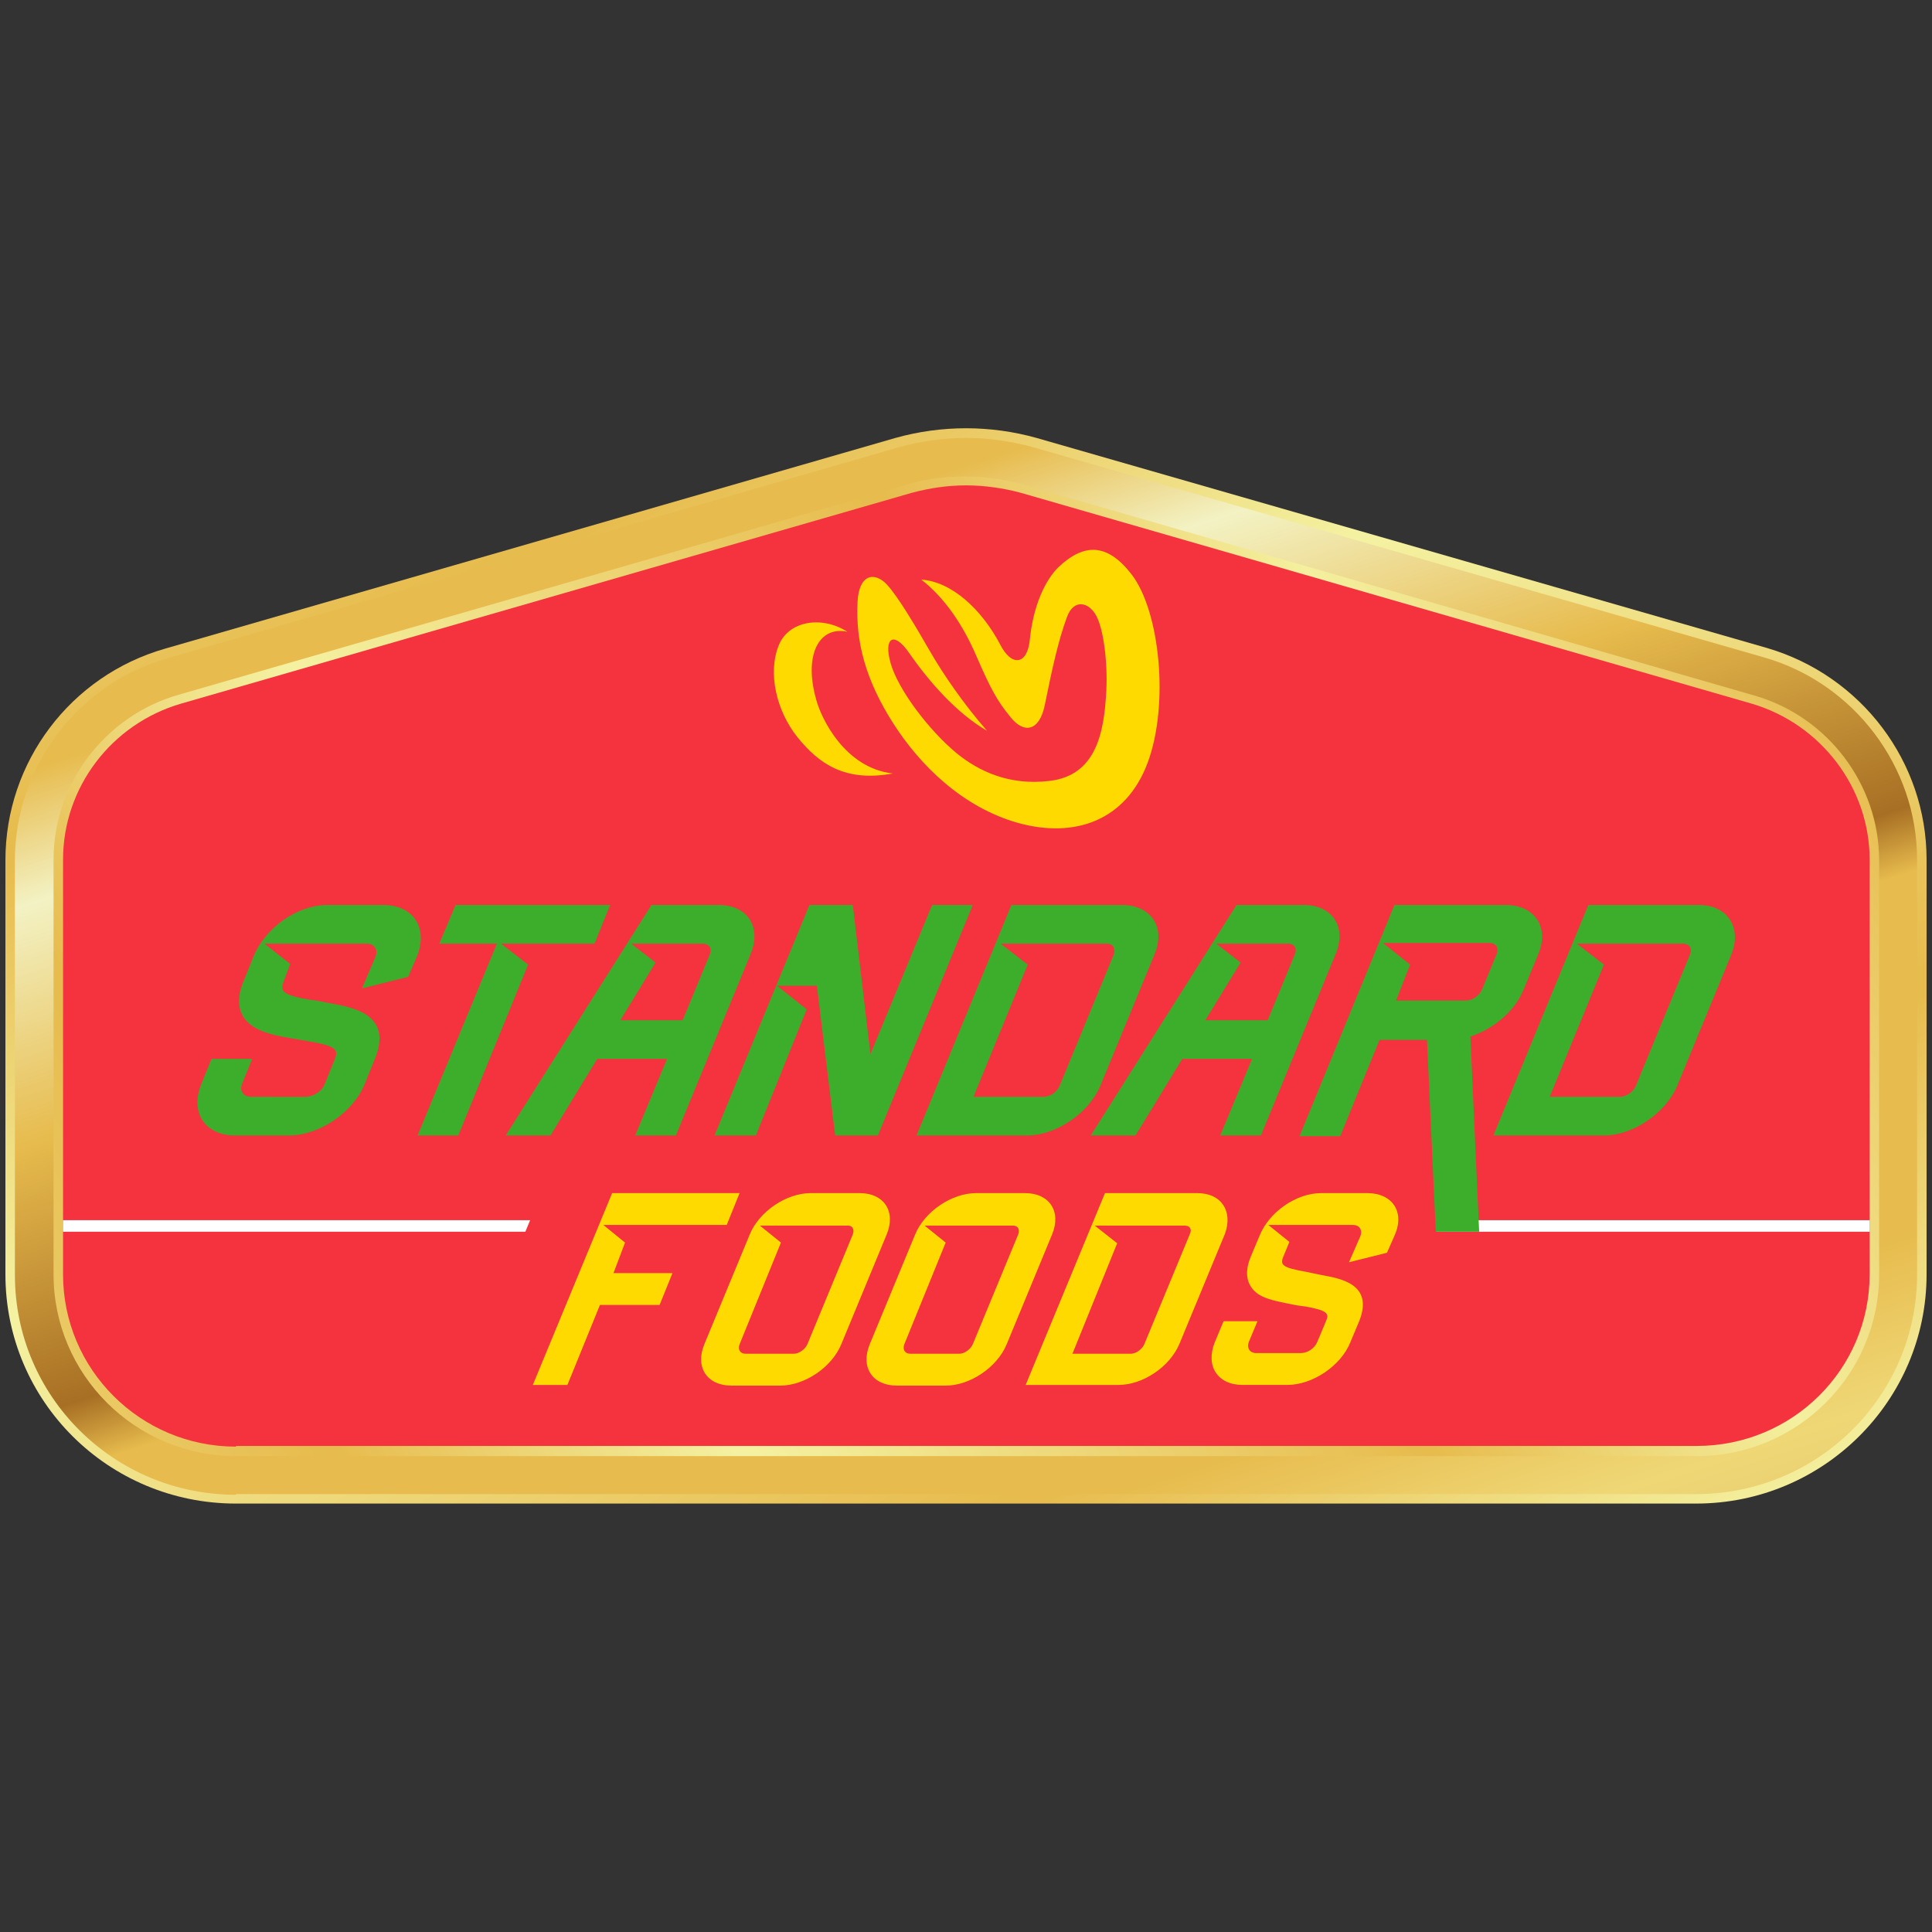 <?xml version="1.0" encoding="utf-8"?>
<!-- Generator: Adobe Illustrator 22.1.0, SVG Export Plug-In . SVG Version: 6.00 Build 0)  -->
<svg version="1.1" id="圖層_1" xmlns="http://www.w3.org/2000/svg" xmlns:xlink="http://www.w3.org/1999/xlink" x="0px" y="0px"
	 viewBox="0 0 285 285" style="enable-background:new 0 0 285 285;" xml:space="preserve">
<rect x="0" y="0" width="285" height="285" fill="#333333" stroke="none"/>
<style type="text/css">
	.st0{fill:url(#SVGID_1_);}
	.st1{fill:url(#SVGID_2_);}
	.st2{fill:url(#SVGID_3_);}
	.st3{fill:#F5333F;}
	.st4{fill:#FFDA00;}
	.st5{fill:#FFFFFF;}
	.st6{fill:#3DAE2B;}
</style>
<g>
	<linearGradient id="SVGID_1_" gradientUnits="userSpaceOnUse" x1="78.934" y1="47.525" x2="231.271" y2="311.381">
		<stop  offset="0" style="stop-color:#EACA64"/>
		<stop  offset="9.677420e-02" style="stop-color:#E7BB4D"/>
		<stop  offset="0.29" style="stop-color:#F4F2A2"/>
		<stop  offset="0.614" style="stop-color:#E7BB4D"/>
		<stop  offset="0.797" style="stop-color:#F4F09F"/>
		<stop  offset="1" style="stop-color:#E8BF54"/>
	</linearGradient>
	<path class="st0" d="M132.1,64.6L24.3,95.7c-13.9,4-23.5,16.7-23.5,31.2V188c0,18.7,15.2,33.8,34,33.8h215.4
		c18.8,0,34-15.2,34-33.8v-61.2c0-14.4-9.6-27.1-23.5-31.2L152.9,64.6C146.1,62.7,138.9,62.7,132.1,64.6z"/>
	<linearGradient id="SVGID_2_" gradientUnits="userSpaceOnUse" x1="110.019" y1="57.608" x2="188.006" y2="297.63">
		<stop  offset="0" style="stop-color:#E7BB4D"/>
		<stop  offset="8.064520e-02" style="stop-color:#E7BB4D"/>
		<stop  offset="0.156" style="stop-color:#F3F2C4"/>
		<stop  offset="0.29" style="stop-color:#E7BB4D"/>
		<stop  offset="0.441" style="stop-color:#A76F24"/>
		<stop  offset="0.478" style="stop-color:#E7BB4D"/>
		<stop  offset="0.677" style="stop-color:#E7BB4D"/>
		<stop  offset="0.769" style="stop-color:#EFD776"/>
		<stop  offset="1" style="stop-color:#C8A24F"/>
	</linearGradient>
	<path class="st1" d="M34.8,220.5c-18,0-32.6-14.5-32.6-32.4v-61.2c0-13.7,9.2-26,22.5-29.8l107.8-31.1c3.2-0.9,6.6-1.4,10-1.4
		s6.7,0.5,10,1.4L260.3,97c13.2,3.8,22.5,16.1,22.5,29.8V188c0,17.9-14.6,32.4-32.6,32.4H34.8z"/>
	<linearGradient id="SVGID_3_" gradientUnits="userSpaceOnUse" x1="25.362" y1="225.47" x2="259.809" y2="90.112">
		<stop  offset="0" style="stop-color:#EACA64"/>
		<stop  offset="9.677420e-02" style="stop-color:#E7BB4D"/>
		<stop  offset="0.29" style="stop-color:#F4F2A2"/>
		<stop  offset="0.614" style="stop-color:#E7BB4D"/>
		<stop  offset="0.797" style="stop-color:#F4F09F"/>
		<stop  offset="1" style="stop-color:#E8BF54"/>
	</linearGradient>
	<path class="st2" d="M34.8,214.8c-14.8,0-26.9-12-26.9-26.8v-61.2c0-11.2,7.6-21.2,18.4-24.3l107.8-31.1c2.7-0.8,5.5-1.1,8.4-1.1
		s5.7,0.4,8.5,1.2l107.8,31.1c10.8,3.1,18.4,13.1,18.4,24.3V188c0,14.8-12.1,26.8-26.9,26.8H34.8z"/>
	<path class="st3" d="M34.8,213.4C20.7,213.4,9.3,202,9.3,188v-61.2c0-10.6,7.1-20,17.4-23l107.8-31.1c2.6-0.7,5.3-1.1,8-1.1
		c2.7,0,5.5,0.4,8.1,1.1l107.8,31.1c10.2,3,17.4,12.4,17.4,23V188c0,14-11.4,25.3-25.5,25.3H34.8z"/>
	<g>
		<path class="st4" d="M125,93.2c-3.7-2.4-8.8-1.7-10.2,2.2c-1.5,3.9-0.3,9.4,2.8,13.3c3.2,4,7.1,6.7,14.1,5.4
			c-7.1-0.8-10.6-8.2-11.3-10.9C118.5,96.5,120.9,92.3,125,93.2z"/>
		<path class="st4" d="M135.9,85.5c3.5,2.7,6.2,6.8,8.1,11.2c2.2,5.1,3.2,6.8,5,9c2,2.6,4.3,2.2,5.1-1.6c1.1-5.4,2-9.6,3.3-13.1
			c1-2.7,3.2-2.2,4.3-0.2c1.1,2,1.7,6.9,1.5,11c-0.3,6.3-1.5,12.6-8.4,13.4c-5.9,0.7-10.4-1.4-13.7-4.1c-4.2-3.5-8.6-9.4-9.7-13.2
			s0.4-4.9,2.7-1.6c2.9,4.2,7,8.9,11.5,11.5c-3.5-4-6.5-8.4-8.4-11.7s-4.7-8.1-6.4-9.9c-1.8-1.9-4.1-1.5-4.3,2.6
			c-0.3,5.9,1.2,11.5,5.2,17.8c4,6.3,10.3,12.5,18.5,14.8c8.3,2.3,15.9-0.3,19.1-8.9s1.8-22.4-2.4-27.8c-3.5-4.5-6.9-4.7-10.8-1
			c-1.9,1.9-3.7,5.6-4.2,10.8c-0.4,3.6-2.7,3.9-4.4,0.5C144.8,89.9,140.4,85.8,135.9,85.5z"/>
	</g>
	<g>
		<polygon class="st4" points="92.2,183.3 89,180.7 107.2,180.7 109.1,176 90.3,176 78.6,204.3 83.7,204.3 88.5,192.5 97.3,192.5 
			99.2,187.8 90.5,187.8 		"/>
		<path class="st4" d="M126.8,176h-7.2c-3.6,0-7.6,2.7-9,6.1l-6.7,16.2c-1.4,3.4,0.4,6.1,4,6.1h7.2c3.6,0,7.6-2.7,9-6.1l6.7-16.2
			C132.2,178.7,130.4,176,126.8,176z M125.8,182.1l-6.7,16.2c-0.3,0.7-1.2,1.4-2,1.4H110c-0.8,0-1.2-0.6-0.9-1.4l6.1-15l-3.1-2.5
			l12.8,0C125.7,180.7,126.1,181.3,125.8,182.1z"/>
		<path class="st4" d="M176.6,176H163l-11.7,28.3H165c3.6,0,7.6-2.7,9-6.1l6.7-16.2C181.9,178.7,180.2,176,176.6,176z M175.5,182.1
			l-6.7,16.2c-0.3,0.7-1.2,1.4-2,1.4h-8.6l6.6-16.3l-3.3-2.6h13C175.5,180.7,175.9,181.3,175.5,182.1z"/>
		<path class="st4" d="M151.2,176h-7.2c-3.6,0-7.6,2.7-9,6.1l-6.7,16.2c-1.4,3.4,0.4,6.1,4,6.1h7.2c3.6,0,7.6-2.7,9-6.1l6.7-16.2
			C156.6,178.7,154.8,176,151.2,176z M150.2,182.1l-6.7,16.2c-0.3,0.7-1.2,1.4-2,1.4h-7.2c-0.8,0-1.2-0.6-0.9-1.4l6.1-15l-3.1-2.5
			l12.8,0C150.1,180.7,150.5,181.3,150.2,182.1z"/>
		<path class="st4" d="M201.7,176h-6.8c-3.7,0-7.7,2.8-9.1,6.3l-1.3,3.1c-1,2.4-0.6,4.3,1.1,5.5c1.2,0.8,3,1.1,4.4,1.4
			c0.4,0.1,2,0.4,2.4,0.4c3.5,0.6,3.7,1.1,3.2,2.2l-1.3,3.1c-0.4,0.9-1.4,1.6-2.4,1.6h-6.6c-0.9,0-1.4-0.7-1.1-1.6l1.3-3.1h-5
			l-1.3,3.1c-1.4,3.5,0.4,6.3,4.1,6.3h6.6c3.7,0,7.9-2.8,9.3-6.3l1.3-3.1c2.2-5.5-2.8-6.3-5.5-6.8c-0.4-0.1-2-0.4-2.4-0.5
			c-3.4-0.6-3.8-1-3.3-2.2l0.9-2.2l-3.1-2.5h12.5c0.9,0,1.4,0.7,1.1,1.6l-1.7,3.9l5.6-1.4l1.1-2.5C207.3,178.8,205.4,176,201.7,176z
			"/>
	</g>
	<rect x="211.9" y="180" class="st5" width="63.9" height="1.7"/>
	<polygon class="st5" points="77.5,181.7 9.3,181.7 9.3,180 78.2,180 	"/>
	<g>
		<polygon class="st6" points="73.9,139.2 87.7,139.2 90,133.5 67.2,133.5 64.8,139.2 73.3,139.2 61.6,167.5 67.6,167.5 77.9,142.3 
					"/>
		<polygon class="st6" points="137.5,133.5 128.4,155.5 125.8,133.5 122.4,133.5 122.4,133.5 119.4,133.5 105.4,167.5 111.5,167.5 
			119,148.9 114.6,145.4 120.5,145.4 123.2,167.5 129.5,167.5 143.5,133.5 		"/>
		<path class="st6" d="M170.3,140.8c1.7-4-0.5-7.3-4.8-7.3h-16.3l-14,34h16.3c4.3,0,9.1-3.3,10.8-7.3L170.3,140.8z M156.3,160.2
			c-0.4,0.9-1.4,1.6-2.4,1.6h-10.3l8-19.5l-4-3.1h15.6c1,0,1.4,0.7,1.1,1.6L156.3,160.2z"/>
		<path class="st6" d="M250.6,133.5h-16.3l-14,34h16.3c4.3,0,9.1-3.3,10.8-7.3l8-19.4C257,136.8,254.8,133.5,250.6,133.5z
			 M249.3,140.8l-8,19.4c-0.4,0.9-1.4,1.6-2.4,1.6h-10.3l8-19.5l-4-3.1h15.6C249.2,139.2,249.7,139.9,249.3,140.8z"/>
		<path class="st6" d="M106,133.5h-9.9l-21.5,34h6.6l6.9-11.3h10.3l-4.7,11.3h6l11-26.7C112.4,136.8,110.3,133.5,106,133.5z
			 M104.7,140.8l-4,9.7h-9.2l5.2-8.5l-3.6-2.8l10.5,0C104.6,139.2,105.1,139.9,104.7,140.8z"/>
		<path class="st6" d="M192.3,133.5h-9.9l-21.5,34h6.6l6.9-11.3h10.3l-4.7,11.3h6l11-26.7C198.7,136.8,196.6,133.5,192.3,133.5z
			 M191,140.8l-4,9.7h-9.2l5.2-8.5l-3.6-2.8H190C190.9,139.2,191.4,139.9,191,140.8z"/>
		<path class="st6" d="M56.5,133.5h-8.2c-4.5,0-9.2,3.4-10.9,7.6l-1.5,3.7c-1.2,2.9-0.7,5.2,1.4,6.6c1.5,1,3.6,1.4,5.3,1.7
			c0.5,0.1,2.4,0.4,2.9,0.5c4.2,0.7,4.4,1.3,3.9,2.6l-1.5,3.7c-0.4,1.1-1.7,1.9-2.9,1.9H37c-1.1,0-1.7-0.9-1.3-1.9l1.5-3.7h-6
			l-1.5,3.7c-1.7,4.2,0.5,7.6,5,7.6h7.9c4.5,0,9.5-3.4,11.2-7.6l1.5-3.7c2.7-6.6-3.3-7.6-6.6-8.2c-0.5-0.1-2.4-0.5-2.9-0.5
			c-4-0.7-4.5-1.2-4-2.6l1-2.7l-3.8-3l15.1,0c1.1,0,1.7,0.9,1.3,1.9l-2,4.7l6.8-1.7l1.3-3C63.2,136.9,61,133.5,56.5,133.5z"/>
		<path class="st6" d="M224.7,146.1l2.2-5.3c1.7-4-0.5-7.3-4.8-7.3h-16.4l-14,34.1h6l5.8-14.2h7l1.3,28.3h6.4l-1.3-28.8
			C220.3,151.8,223.4,149.2,224.7,146.1z M205.9,147.7l2.1-5.4l-4-3.2l15.7,0c1,0,1.4,0.7,1.1,1.6l-2.2,5.3
			c-0.4,0.9-1.4,1.6-2.4,1.6H205.9z"/>
	</g>
</g>
</svg>
